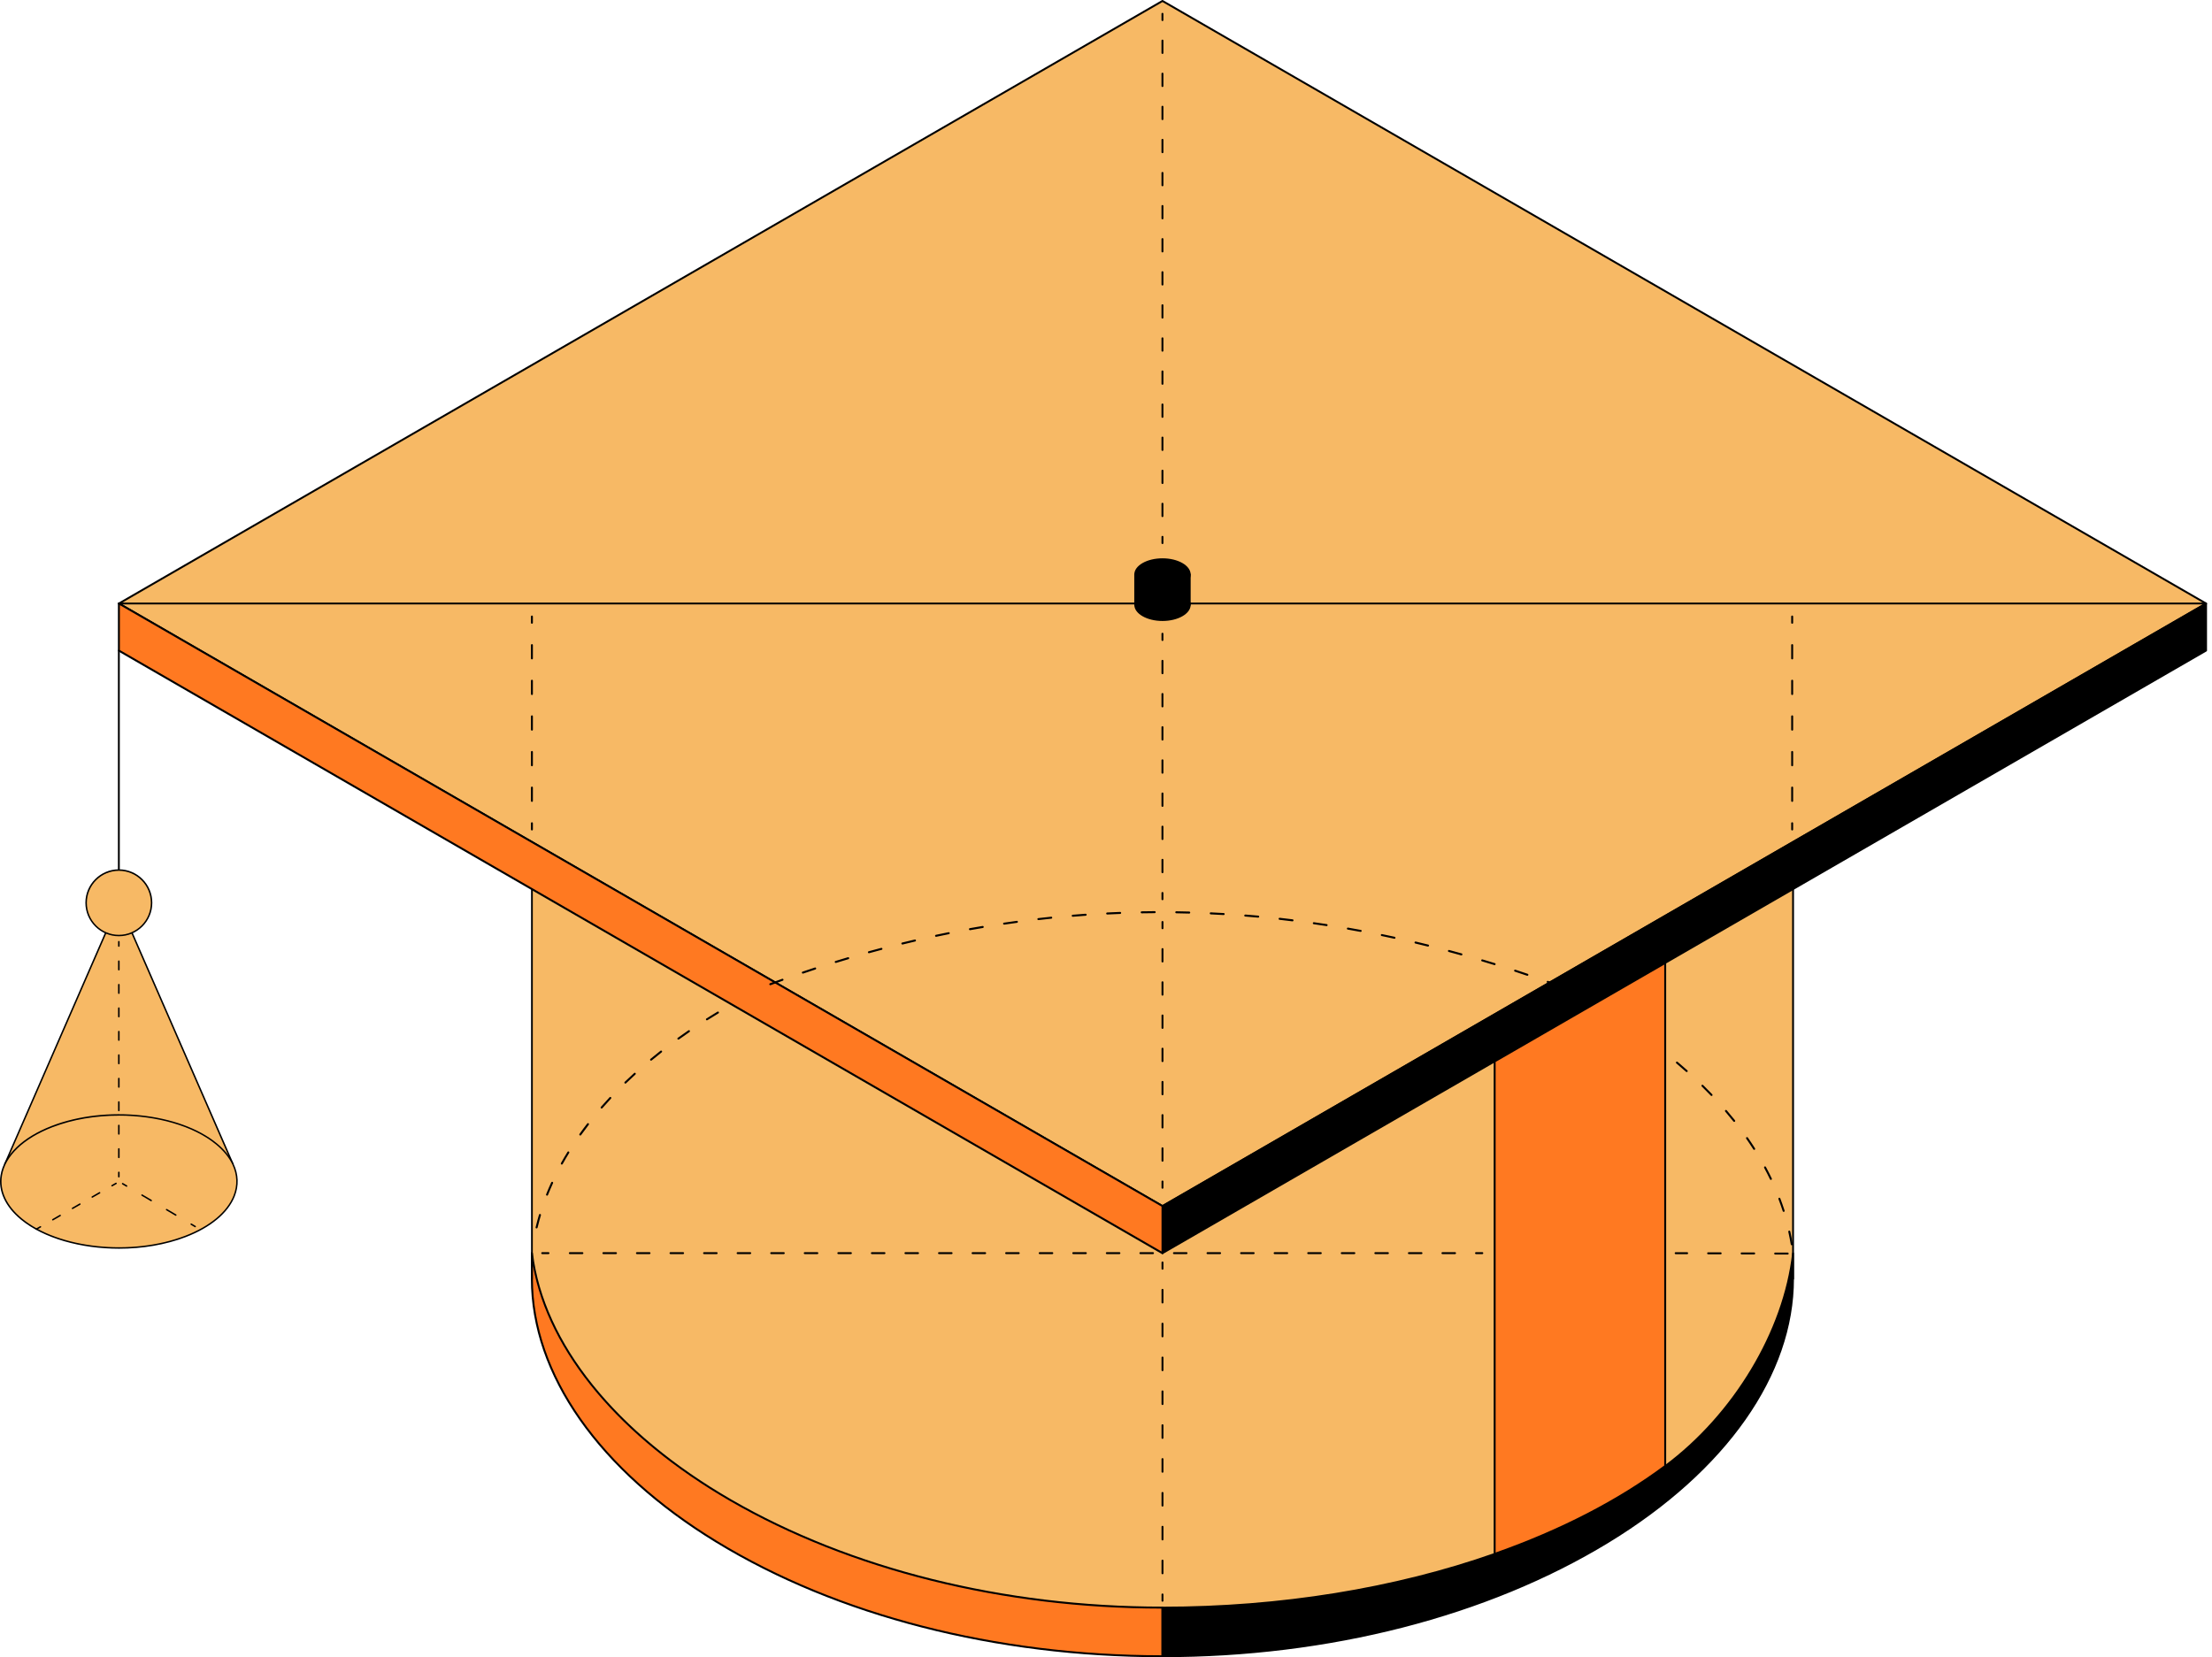 <?xml version="1.0" encoding="UTF-8"?> <svg xmlns="http://www.w3.org/2000/svg" width="355" height="266" viewBox="0 0 355 266" fill="none"> <path d="M287.765 201.141C287.933 197.336 287.791 194.061 287.765 142.71L186.566 201.154L85.366 142.716C85.366 142.716 85.347 200.96 85.366 201.147C88.705 231.206 132.875 258.028 186.559 258.041H186.566C193.276 258.041 199.838 257.699 206.18 256.956C286.713 247.492 287.978 201.858 287.765 201.147V201.141Z" fill="#F7B965"></path> <path d="M186.559 258.041V265.845C130.673 265.845 85.359 237.052 85.359 205.269C85.359 204.067 85.359 202.872 85.359 201.684C85.359 201.625 85.359 201.199 85.359 201.141C89.015 231.032 133.017 258.035 186.507 258.035H186.546L186.559 258.041Z" fill="#FF7921"></path> <path d="M186.56 266C159.808 266 134.361 259.469 114.921 247.608C96.036 236.09 85.205 220.657 85.205 205.269V201.632C85.205 201.251 85.205 201.16 85.212 201.115C85.225 201.038 85.276 200.973 85.373 200.986C85.451 200.986 85.515 201.044 85.522 201.122C87.291 215.586 98.884 229.998 117.33 240.664C136.538 251.769 161.113 257.88 186.514 257.88H186.553C186.637 257.88 186.708 257.951 186.708 258.035V265.839C186.708 265.923 186.637 265.994 186.553 265.994L186.56 266ZM85.522 203.163V205.269C85.522 220.547 96.294 235.883 115.089 247.343C134.445 259.152 159.769 265.664 186.411 265.69V258.196C160.99 258.177 136.409 252.053 117.182 240.935C99.498 230.715 88.079 217.046 85.522 203.163Z" fill="black"></path> <path d="M267.246 235.314C279.02 226.554 286.467 212.807 287.765 201.14C287.784 201.321 287.765 204.06 287.765 205.268C287.765 237.052 242.458 265.844 186.559 265.844V258.04C206.089 258.04 224.367 254.882 239.868 249.423" fill="black"></path> <path d="M186.559 265.986C186.481 265.986 186.41 265.922 186.41 265.838V258.034C186.41 257.957 186.475 257.892 186.559 257.892C205.418 257.892 223.838 254.914 239.823 249.287C239.9 249.261 239.984 249.3 240.01 249.378C240.036 249.455 239.997 249.539 239.92 249.565C223.947 255.192 205.547 258.17 186.707 258.189V265.702C213.355 265.676 238.686 259.165 258.049 247.356C276.843 235.889 287.623 220.553 287.623 205.275C287.623 204.894 287.623 204.351 287.623 203.789C287.623 203.602 287.623 203.401 287.623 203.207C285.633 215.165 277.838 227.633 267.33 235.443C267.265 235.488 267.175 235.476 267.13 235.411C267.084 235.346 267.097 235.256 267.162 235.204C278.206 226.993 286.234 213.615 287.623 201.127C287.629 201.056 287.694 200.998 287.765 200.998C287.836 200.998 287.9 201.056 287.907 201.127C287.92 201.25 287.92 202.258 287.907 203.782C287.907 204.344 287.907 204.887 287.907 205.268C287.907 220.65 277.076 236.083 258.197 247.601C238.757 259.462 213.317 265.993 186.559 265.993V265.986Z" fill="black"></path> <path d="M287.558 199.887C287.48 199.887 287.409 199.829 287.396 199.752C287.286 199.08 287.151 198.395 287.002 197.723C286.983 197.639 287.035 197.549 287.125 197.529C287.215 197.51 287.299 197.568 287.319 197.652C287.467 198.324 287.603 199.015 287.713 199.693C287.726 199.784 287.667 199.861 287.577 199.881C287.571 199.881 287.558 199.881 287.551 199.881L287.558 199.887ZM86.114 197.174C86.114 197.174 86.088 197.174 86.076 197.174C85.992 197.155 85.933 197.064 85.959 196.98C86.056 196.573 86.166 196.166 86.276 195.759C86.347 195.494 86.424 195.23 86.502 194.971C86.528 194.887 86.618 194.835 86.702 194.861C86.786 194.887 86.838 194.978 86.812 195.062C86.734 195.32 86.657 195.585 86.586 195.843C86.476 196.244 86.373 196.651 86.276 197.051C86.256 197.122 86.192 197.174 86.121 197.174H86.114ZM286.26 194.519C286.189 194.519 286.13 194.474 286.105 194.409C285.898 193.763 285.665 193.104 285.42 192.465C285.388 192.381 285.433 192.29 285.51 192.258C285.594 192.226 285.685 192.271 285.717 192.348C285.962 193.001 286.195 193.66 286.408 194.312C286.434 194.396 286.389 194.487 286.305 194.512C286.285 194.512 286.272 194.519 286.253 194.519H286.26ZM186.248 193.363C186.248 193.363 186.19 193.356 186.164 193.337L184.401 192.251C184.324 192.206 184.304 192.103 184.349 192.032C184.395 191.954 184.498 191.935 184.569 191.98L186.332 193.065C186.41 193.111 186.429 193.214 186.384 193.285C186.352 193.337 186.3 193.363 186.248 193.363ZM87.794 191.916C87.794 191.916 87.755 191.915 87.735 191.903C87.651 191.87 87.613 191.773 87.645 191.696C87.897 191.056 88.175 190.417 88.465 189.784C88.504 189.7 88.601 189.667 88.678 189.706C88.756 189.745 88.795 189.842 88.756 189.919C88.472 190.546 88.194 191.186 87.942 191.819C87.916 191.883 87.858 191.922 87.794 191.922V191.916ZM189.187 191.877C189.135 191.877 189.077 191.851 189.051 191.799C189.006 191.722 189.025 191.625 189.103 191.58L190.866 190.488C190.944 190.443 191.041 190.462 191.086 190.54C191.131 190.617 191.112 190.714 191.034 190.759L189.271 191.851C189.271 191.851 189.213 191.877 189.187 191.877ZM181.54 190.462C181.54 190.462 181.482 190.456 181.456 190.436L179.693 189.351C179.615 189.306 179.596 189.202 179.641 189.131C179.686 189.054 179.783 189.034 179.861 189.08L181.624 190.165C181.701 190.21 181.721 190.313 181.676 190.384C181.643 190.436 181.592 190.462 181.54 190.462ZM284.206 189.39C284.148 189.39 284.089 189.357 284.064 189.299C283.773 188.685 283.456 188.065 283.127 187.458C283.088 187.381 283.114 187.284 283.192 187.238C283.269 187.2 283.366 187.225 283.411 187.303C283.741 187.917 284.057 188.543 284.354 189.157C284.393 189.235 284.354 189.331 284.277 189.37C284.257 189.383 284.232 189.383 284.206 189.383V189.39ZM193.889 188.976C193.837 188.976 193.779 188.95 193.753 188.899C193.708 188.821 193.727 188.724 193.805 188.679L195.568 187.587C195.646 187.542 195.742 187.561 195.788 187.639C195.833 187.716 195.813 187.813 195.736 187.859L193.973 188.95C193.973 188.95 193.915 188.976 193.889 188.976ZM176.832 187.561C176.832 187.561 176.774 187.555 176.748 187.536L174.985 186.444C174.907 186.399 174.888 186.295 174.933 186.224C174.978 186.153 175.081 186.127 175.152 186.172L176.916 187.264C176.993 187.309 177.013 187.413 176.967 187.484C176.935 187.536 176.883 187.561 176.832 187.561ZM90.164 186.928C90.164 186.928 90.112 186.928 90.086 186.909C90.009 186.864 89.983 186.767 90.022 186.689C90.358 186.089 90.706 185.488 91.075 184.893C91.12 184.816 91.223 184.79 91.294 184.842C91.372 184.887 91.391 184.99 91.346 185.061C90.984 185.649 90.635 186.25 90.306 186.844C90.274 186.896 90.222 186.928 90.164 186.928ZM198.597 186.076C198.545 186.076 198.487 186.05 198.461 185.998C198.416 185.921 198.436 185.824 198.513 185.778L200.276 184.687C200.354 184.641 200.451 184.661 200.496 184.738C200.541 184.816 200.522 184.913 200.444 184.958L198.681 186.05C198.681 186.05 198.623 186.076 198.597 186.076ZM172.13 184.661C172.13 184.661 172.072 184.654 172.046 184.635L170.283 183.543C170.205 183.498 170.186 183.395 170.231 183.324C170.276 183.246 170.38 183.227 170.451 183.272L172.214 184.364C172.291 184.409 172.311 184.512 172.265 184.583C172.233 184.635 172.181 184.661 172.13 184.661ZM281.525 184.57C281.474 184.57 281.422 184.545 281.39 184.493C281.022 183.918 280.641 183.337 280.247 182.774C280.195 182.703 280.214 182.6 280.285 182.548C280.356 182.497 280.46 182.516 280.511 182.587C280.905 183.156 281.293 183.737 281.661 184.318C281.706 184.396 281.687 184.493 281.609 184.538C281.583 184.558 281.551 184.564 281.525 184.564V184.57ZM203.305 183.175C203.254 183.175 203.196 183.149 203.17 183.097C203.125 183.02 203.144 182.923 203.221 182.878L204.985 181.786C205.062 181.741 205.159 181.76 205.204 181.838C205.249 181.915 205.23 182.012 205.153 182.057L203.389 183.149C203.389 183.149 203.331 183.175 203.305 183.175ZM93.128 182.264C93.096 182.264 93.064 182.258 93.038 182.232C92.967 182.18 92.948 182.077 92.999 182.006C93.4 181.444 93.813 180.882 94.239 180.339C94.291 180.268 94.394 180.255 94.465 180.313C94.536 180.365 94.549 180.468 94.491 180.539C94.071 181.082 93.658 181.644 93.258 182.2C93.225 182.245 93.18 182.264 93.128 182.264ZM167.428 181.76C167.428 181.76 167.37 181.754 167.344 181.734L165.581 180.643C165.503 180.597 165.484 180.494 165.529 180.423C165.574 180.346 165.671 180.32 165.749 180.371L167.512 181.463C167.589 181.508 167.609 181.612 167.564 181.683C167.531 181.734 167.48 181.76 167.428 181.76ZM208.007 180.274C207.956 180.274 207.897 180.249 207.872 180.197C207.826 180.119 207.846 180.023 207.923 179.977L209.686 178.892C209.764 178.847 209.861 178.866 209.906 178.944C209.951 179.021 209.932 179.118 209.854 179.163L208.091 180.249C208.091 180.249 208.033 180.274 208.007 180.274ZM278.315 180.074C278.27 180.074 278.219 180.055 278.193 180.016C277.773 179.486 277.327 178.95 276.875 178.42C276.817 178.356 276.824 178.252 276.895 178.194C276.966 178.136 277.063 178.143 277.121 178.214C277.573 178.743 278.018 179.286 278.445 179.816C278.503 179.887 278.49 179.984 278.419 180.042C278.387 180.068 278.354 180.074 278.322 180.074H278.315ZM162.72 178.853C162.72 178.853 162.662 178.847 162.636 178.827L160.873 177.736C160.795 177.69 160.776 177.587 160.821 177.516C160.866 177.445 160.969 177.419 161.04 177.464L162.804 178.556C162.881 178.601 162.9 178.705 162.855 178.776C162.823 178.827 162.771 178.853 162.72 178.853ZM96.551 177.929C96.513 177.929 96.474 177.917 96.448 177.891C96.383 177.833 96.377 177.729 96.435 177.665C96.881 177.154 97.346 176.637 97.83 176.121C97.888 176.056 97.992 176.056 98.056 176.114C98.121 176.172 98.127 176.276 98.063 176.34C97.585 176.851 97.12 177.367 96.674 177.878C96.642 177.917 96.597 177.929 96.551 177.929ZM212.716 177.367C212.664 177.367 212.606 177.342 212.58 177.29C212.535 177.212 212.554 177.116 212.632 177.07L214.395 175.985C214.472 175.94 214.569 175.959 214.614 176.037C214.66 176.114 214.64 176.211 214.563 176.256L212.8 177.342C212.8 177.342 212.741 177.367 212.716 177.367ZM158.018 175.953C158.018 175.953 157.96 175.946 157.934 175.927L156.171 174.842C156.093 174.796 156.074 174.693 156.119 174.622C156.164 174.544 156.261 174.525 156.339 174.57L158.102 175.656C158.179 175.701 158.199 175.804 158.153 175.875C158.121 175.927 158.069 175.953 158.018 175.953ZM274.679 175.914C274.634 175.914 274.595 175.895 274.563 175.862C274.092 175.371 273.601 174.874 273.11 174.389C273.045 174.325 273.045 174.228 273.11 174.163C273.174 174.099 273.271 174.099 273.336 174.163C273.833 174.648 274.324 175.145 274.796 175.643C274.854 175.707 274.854 175.811 274.796 175.869C274.763 175.901 274.724 175.914 274.686 175.914H274.679ZM217.424 174.467C217.372 174.467 217.314 174.441 217.288 174.389C217.243 174.312 217.262 174.215 217.34 174.17L219.103 173.078C219.181 173.033 219.278 173.052 219.323 173.13C219.368 173.207 219.349 173.304 219.271 173.349L217.508 174.441C217.508 174.441 217.45 174.467 217.424 174.467ZM100.368 173.931C100.33 173.931 100.284 173.911 100.252 173.879C100.188 173.814 100.194 173.711 100.252 173.653C100.743 173.175 101.253 172.703 101.77 172.232C101.835 172.174 101.938 172.18 101.996 172.245C102.054 172.309 102.048 172.413 101.983 172.471C101.473 172.936 100.963 173.414 100.472 173.885C100.439 173.918 100.401 173.931 100.362 173.931H100.368ZM153.316 173.052C153.316 173.052 153.258 173.046 153.232 173.026L151.469 171.941C151.391 171.896 151.372 171.792 151.417 171.721C151.462 171.65 151.566 171.624 151.637 171.67L153.4 172.755C153.477 172.8 153.497 172.904 153.452 172.975C153.419 173.026 153.368 173.052 153.316 173.052ZM270.701 172.077C270.662 172.077 270.623 172.064 270.591 172.038C270.087 171.592 269.564 171.133 269.028 170.681C268.957 170.623 268.95 170.52 269.009 170.455C269.067 170.384 269.17 170.378 269.235 170.436C269.771 170.888 270.3 171.347 270.804 171.799C270.869 171.857 270.875 171.96 270.817 172.025C270.785 172.057 270.74 172.077 270.694 172.077H270.701ZM222.126 171.566C222.074 171.566 222.016 171.54 221.99 171.489C221.945 171.411 221.964 171.314 222.042 171.269L223.805 170.177C223.882 170.132 223.979 170.152 224.025 170.229C224.07 170.307 224.05 170.403 223.973 170.449L222.21 171.54C222.21 171.54 222.152 171.566 222.126 171.566ZM104.489 170.248C104.444 170.248 104.399 170.229 104.366 170.19C104.308 170.119 104.321 170.022 104.386 169.964C104.915 169.525 105.458 169.086 106 168.659C106.071 168.608 106.175 168.62 106.226 168.685C106.278 168.756 106.272 168.853 106.201 168.911C105.658 169.338 105.116 169.77 104.592 170.21C104.56 170.236 104.528 170.248 104.489 170.248ZM148.608 170.145C148.608 170.145 148.55 170.139 148.524 170.119L146.76 169.027C146.683 168.982 146.664 168.879 146.709 168.808C146.754 168.73 146.851 168.711 146.928 168.756L148.692 169.848C148.769 169.893 148.788 169.996 148.743 170.068C148.711 170.119 148.659 170.145 148.608 170.145ZM226.834 168.659C226.782 168.659 226.724 168.633 226.698 168.582C226.653 168.504 226.673 168.407 226.75 168.362L228.513 167.27C228.591 167.225 228.688 167.244 228.733 167.322C228.778 167.4 228.759 167.496 228.681 167.542L226.918 168.633C226.918 168.633 226.86 168.659 226.834 168.659ZM266.445 168.549C266.412 168.549 266.374 168.537 266.348 168.517C265.805 168.097 265.25 167.684 264.694 167.277C264.623 167.225 264.604 167.122 264.662 167.051C264.714 166.98 264.817 166.967 264.888 167.018C265.45 167.432 266.005 167.845 266.548 168.265C266.619 168.317 266.632 168.42 266.58 168.491C266.548 168.53 266.503 168.556 266.451 168.556L266.445 168.549ZM143.906 167.245C143.906 167.245 143.848 167.238 143.822 167.219L142.059 166.127C141.981 166.082 141.962 165.978 142.007 165.907C142.052 165.83 142.156 165.81 142.227 165.856L143.99 166.947C144.067 166.993 144.087 167.096 144.041 167.167C144.009 167.219 143.957 167.245 143.906 167.245ZM108.868 166.87C108.816 166.87 108.771 166.844 108.739 166.805C108.687 166.734 108.7 166.631 108.778 166.579C109.333 166.179 109.901 165.778 110.476 165.384C110.547 165.332 110.65 165.352 110.702 165.423C110.754 165.494 110.734 165.597 110.663 165.649C110.089 166.043 109.527 166.437 108.971 166.838C108.945 166.857 108.913 166.87 108.874 166.87H108.868ZM231.542 165.759C231.491 165.759 231.433 165.733 231.407 165.681C231.362 165.604 231.381 165.507 231.458 165.462L233.222 164.37C233.299 164.325 233.396 164.344 233.441 164.421C233.486 164.499 233.467 164.596 233.39 164.641L231.626 165.733C231.626 165.733 231.568 165.759 231.542 165.759ZM261.962 165.319C261.962 165.319 261.898 165.313 261.872 165.294C261.304 164.912 260.729 164.531 260.141 164.157C260.063 164.111 260.044 164.008 260.089 163.937C260.135 163.859 260.238 163.84 260.309 163.885C260.897 164.26 261.471 164.641 262.046 165.029C262.117 165.08 262.137 165.177 262.091 165.255C262.059 165.3 262.008 165.326 261.956 165.326L261.962 165.319ZM139.204 164.337C139.204 164.337 139.146 164.331 139.12 164.312L137.357 163.22C137.279 163.175 137.26 163.071 137.305 163C137.35 162.923 137.454 162.903 137.525 162.949L139.288 164.04C139.365 164.086 139.385 164.189 139.34 164.26C139.307 164.312 139.256 164.337 139.204 164.337ZM113.454 163.775C113.402 163.775 113.35 163.75 113.318 163.698C113.273 163.62 113.292 163.523 113.37 163.478C113.951 163.11 114.539 162.748 115.139 162.387C115.217 162.341 115.314 162.367 115.359 162.438C115.404 162.516 115.378 162.613 115.307 162.658C114.713 163.013 114.125 163.381 113.544 163.743C113.518 163.763 113.486 163.769 113.46 163.769L113.454 163.775ZM236.244 162.852C236.193 162.852 236.134 162.826 236.109 162.774C236.063 162.697 236.083 162.6 236.16 162.554L237.923 161.463C238.001 161.418 238.098 161.437 238.143 161.514C238.188 161.592 238.169 161.689 238.091 161.734L236.328 162.826C236.328 162.826 236.27 162.852 236.244 162.852ZM257.286 162.361C257.286 162.361 257.228 162.354 257.202 162.335C256.615 161.986 256.014 161.637 255.413 161.295C255.336 161.25 255.31 161.153 255.355 161.075C255.4 160.998 255.497 160.972 255.575 161.017C256.182 161.359 256.776 161.708 257.37 162.057C257.448 162.102 257.474 162.199 257.428 162.277C257.396 162.328 257.344 162.354 257.293 162.354L257.286 162.361ZM134.496 161.437C134.496 161.437 134.437 161.43 134.412 161.411L132.648 160.326C132.571 160.281 132.552 160.177 132.597 160.106C132.642 160.035 132.745 160.009 132.816 160.054L134.58 161.14C134.657 161.185 134.676 161.288 134.631 161.359C134.599 161.411 134.547 161.437 134.496 161.437ZM118.207 160.952C118.149 160.952 118.097 160.92 118.065 160.868C118.02 160.791 118.052 160.694 118.13 160.649C118.73 160.313 119.337 159.983 119.951 159.654C120.028 159.615 120.125 159.641 120.17 159.719C120.216 159.796 120.183 159.893 120.106 159.938C119.492 160.261 118.885 160.591 118.291 160.927C118.265 160.939 118.239 160.946 118.214 160.946L118.207 160.952ZM240.953 159.951C240.901 159.951 240.843 159.925 240.817 159.874C240.772 159.796 240.791 159.699 240.869 159.654L242.632 158.569C242.709 158.523 242.806 158.543 242.851 158.62C242.897 158.698 242.877 158.795 242.8 158.84L241.037 159.925C241.037 159.925 240.978 159.951 240.953 159.951ZM252.462 159.673C252.462 159.673 252.41 159.673 252.384 159.654C251.777 159.337 251.164 159.021 250.544 158.711C250.466 158.672 250.434 158.575 250.472 158.498C250.511 158.42 250.608 158.388 250.686 158.426C251.306 158.737 251.926 159.053 252.533 159.37C252.61 159.408 252.643 159.505 252.597 159.589C252.572 159.641 252.513 159.673 252.455 159.673H252.462ZM129.794 158.536C129.794 158.536 129.736 158.53 129.71 158.51L127.947 157.425C127.869 157.38 127.85 157.277 127.895 157.206C127.94 157.135 128.043 157.109 128.115 157.154L129.878 158.239C129.955 158.284 129.975 158.388 129.929 158.459C129.897 158.511 129.845 158.536 129.794 158.536ZM123.109 158.388C123.051 158.388 122.993 158.355 122.967 158.297C122.928 158.22 122.961 158.123 123.038 158.084C123.658 157.781 124.278 157.477 124.911 157.186C124.989 157.147 125.085 157.186 125.124 157.264C125.163 157.341 125.124 157.438 125.047 157.477C124.42 157.774 123.8 158.071 123.18 158.375C123.154 158.388 123.135 158.394 123.109 158.394V158.388ZM247.508 157.225C247.508 157.225 247.463 157.225 247.443 157.212C247.062 157.038 246.681 156.863 246.3 156.689L245.758 157.025C245.68 157.07 245.583 157.05 245.538 156.973C245.493 156.895 245.512 156.799 245.59 156.753L246.21 156.372C246.255 156.346 246.313 156.34 246.358 156.359C246.772 156.547 247.179 156.728 247.586 156.921C247.663 156.96 247.702 157.057 247.663 157.134C247.637 157.193 247.579 157.225 247.514 157.225H247.508Z" fill="black"></path> <path d="M347.5 100.654L293.441 131.869L242.154 161.489L233.654 166.398L186.565 193.595L139.469 166.398L130.976 161.489L79.688 131.869L25.623 100.654L32.172 96.868L186.565 7.713L340.951 96.868L347.5 100.654Z" fill="#F7B965"></path> <path d="M186.565 193.75C186.565 193.75 186.513 193.744 186.487 193.731L25.552 100.79C25.5 100.764 25.475 100.712 25.475 100.654C25.475 100.596 25.507 100.544 25.552 100.518L186.487 7.577C186.539 7.552 186.597 7.552 186.642 7.577L347.577 100.518C347.629 100.544 347.655 100.596 347.655 100.654C347.655 100.712 347.622 100.764 347.577 100.79L186.642 193.731C186.642 193.731 186.591 193.75 186.565 193.75ZM25.94 100.654L186.565 193.414L347.19 100.654L186.565 7.894L25.94 100.654Z" fill="black"></path> <path d="M354.049 96.869L347.5 100.654L293.442 131.869L242.154 161.489L233.654 166.398L186.565 193.595L139.469 166.398L130.976 161.489L79.688 131.869L25.623 100.654L19.074 96.869L186.565 0.149L354.049 96.869Z" fill="#F7B965"></path> <path d="M186.565 193.75C186.565 193.75 186.513 193.744 186.487 193.731L19.003 97.011C18.952 96.985 18.926 96.933 18.926 96.875C18.926 96.817 18.958 96.765 19.003 96.74L186.487 0.019C186.539 -0.006 186.597 -0.006 186.642 0.019L354.127 96.74C354.178 96.765 354.204 96.817 354.204 96.875C354.204 96.933 354.172 96.985 354.127 97.011L186.642 193.731C186.642 193.731 186.591 193.75 186.565 193.75ZM19.391 96.869L186.565 193.408L353.739 96.869L186.565 0.329L19.391 96.869Z" fill="black"></path> <path d="M354.051 96.868V104.433L293.443 139.434L250.035 164.505L242.155 169.053L186.566 201.153V193.595L233.656 166.398L242.155 161.489L293.443 131.869L347.502 100.654L354.051 96.868Z" fill="black"></path> <path d="M186.566 201.302C186.566 201.302 186.514 201.296 186.495 201.283C186.45 201.257 186.424 201.205 186.424 201.153V193.589C186.424 193.537 186.45 193.492 186.495 193.46L353.979 96.739C354.024 96.713 354.076 96.713 354.128 96.739C354.173 96.765 354.199 96.81 354.199 96.862V104.427C354.199 104.479 354.173 104.524 354.128 104.55L186.643 201.27C186.643 201.27 186.598 201.289 186.572 201.289L186.566 201.302ZM186.714 193.679V200.908L353.908 104.356V97.127L186.714 193.679Z" fill="black"></path> <path d="M353.9 97.017H19.074C18.997 97.017 18.926 96.953 18.926 96.869C18.926 96.785 18.99 96.72 19.074 96.72H353.9C353.978 96.72 354.049 96.785 354.049 96.869C354.049 96.953 353.984 97.017 353.9 97.017Z" fill="black"></path> <path d="M186.565 193.595V201.153L130.976 169.053L123.09 164.505L79.688 139.434L19.074 104.433V96.868L25.623 100.654L79.688 131.869L130.976 161.488L139.469 166.398L186.565 193.595Z" fill="#FF7921"></path> <path d="M186.565 201.308C186.565 201.308 186.513 201.302 186.487 201.289L19.003 104.569C18.952 104.543 18.926 104.491 18.926 104.433V96.868C18.926 96.81 18.958 96.758 19.003 96.733C19.055 96.707 19.113 96.707 19.158 96.733L186.642 193.453C186.694 193.479 186.72 193.53 186.72 193.588V201.153C186.72 201.211 186.688 201.263 186.642 201.289C186.617 201.302 186.591 201.308 186.565 201.308ZM19.236 104.336L186.41 200.875V193.672L19.236 97.133V104.336Z" fill="black"></path> <path d="M19.074 139.796C18.997 139.796 18.926 139.731 18.926 139.647V104.427C18.926 104.349 18.99 104.278 19.074 104.278C19.158 104.278 19.223 104.343 19.223 104.427V139.647C19.223 139.725 19.158 139.796 19.074 139.796Z" fill="black"></path> <path d="M0.783 186.832L19.074 144.906L37.384 186.858" fill="#F7B965"></path> <path d="M37.384 186.974C37.339 186.974 37.293 186.948 37.274 186.903L19.074 145.203L0.893 186.877C0.867 186.935 0.796 186.968 0.738 186.942C0.68 186.916 0.647 186.845 0.673 186.787L18.964 144.855C19.003 144.764 19.145 144.764 19.183 144.855L37.493 186.806C37.519 186.864 37.493 186.935 37.429 186.961C37.416 186.968 37.397 186.974 37.384 186.974Z" fill="black"></path> <path d="M19.075 150.157C21.975 150.157 24.326 147.806 24.326 144.905C24.326 142.004 21.975 139.653 19.075 139.653C16.175 139.653 13.824 142.004 13.824 144.905C13.824 147.806 16.175 150.157 19.075 150.157Z" fill="#F7B965"></path> <path d="M19.075 150.28C16.11 150.28 13.701 147.87 13.701 144.905C13.701 141.94 16.11 139.53 19.075 139.53C22.039 139.53 24.448 141.94 24.448 144.905C24.448 147.87 22.039 150.28 19.075 150.28ZM19.075 139.776C16.246 139.776 13.94 142.076 13.94 144.912C13.94 147.747 16.239 150.047 19.075 150.047C21.91 150.047 24.209 147.747 24.209 144.912C24.209 142.076 21.91 139.776 19.075 139.776Z" fill="black"></path> <path d="M34.724 183.608C35.958 184.628 36.843 185.726 37.379 186.851C39.42 191.114 36.604 195.824 29.77 198.453C21.129 201.78 9.329 200.533 3.42 195.662C-2.49 190.791 -0.275 184.144 8.373 180.817C17.015 177.49 28.815 178.737 34.724 183.608Z" fill="#F7B965"></path> <path d="M19.113 200.436C13.029 200.436 7.042 198.802 3.354 195.759C0.835 193.686 -0.327 191.16 0.08 188.653C0.603 185.423 3.612 182.529 8.334 180.707C17.001 177.367 28.872 178.627 34.801 183.517C36.022 184.525 36.932 185.63 37.488 186.806C38.301 188.498 38.366 190.3 37.681 192.019C36.616 194.7 33.826 197.025 29.815 198.569C26.54 199.829 22.807 200.436 19.107 200.436H19.113ZM19.055 179.079C15.386 179.079 11.679 179.68 8.424 180.933C3.78 182.723 0.829 185.552 0.319 188.692C-0.075 191.114 1.061 193.556 3.509 195.572C9.38 200.41 21.148 201.651 29.737 198.343C33.684 196.825 36.428 194.545 37.468 191.928C38.127 190.275 38.062 188.537 37.281 186.902C36.739 185.765 35.854 184.687 34.659 183.698C31.01 180.694 25.087 179.073 19.061 179.073L19.055 179.079Z" fill="black"></path> <path d="M19.074 189.002C19.009 189.002 18.951 188.95 18.951 188.879V188.175C18.951 188.111 19.003 188.052 19.074 188.052C19.145 188.052 19.197 188.104 19.197 188.175V188.879C19.197 188.944 19.145 189.002 19.074 189.002Z" fill="black"></path> <path d="M19.074 185.901C19.009 185.901 18.951 185.849 18.951 185.778V184.409C18.951 184.344 19.003 184.286 19.074 184.286C19.145 184.286 19.197 184.338 19.197 184.409V185.778C19.197 185.843 19.145 185.901 19.074 185.901ZM19.074 182.135C19.009 182.135 18.951 182.083 18.951 182.012V180.643C18.951 180.578 19.003 180.52 19.074 180.52C19.145 180.52 19.197 180.572 19.197 180.643V182.012C19.197 182.077 19.145 182.135 19.074 182.135ZM19.074 178.369C19.009 178.369 18.951 178.317 18.951 178.246V176.876C18.951 176.812 19.003 176.754 19.074 176.754C19.145 176.754 19.197 176.805 19.197 176.876V178.246C19.197 178.311 19.145 178.369 19.074 178.369ZM19.074 174.603C19.009 174.603 18.951 174.551 18.951 174.48V173.11C18.951 173.046 19.003 172.987 19.074 172.987C19.145 172.987 19.197 173.039 19.197 173.11V174.48C19.197 174.544 19.145 174.603 19.074 174.603ZM19.074 170.836C19.009 170.836 18.951 170.785 18.951 170.714V169.344C18.951 169.279 19.003 169.221 19.074 169.221C19.145 169.221 19.197 169.273 19.197 169.344V170.714C19.197 170.778 19.145 170.836 19.074 170.836ZM19.074 167.07C19.009 167.07 18.951 167.018 18.951 166.947V165.578C18.951 165.513 19.003 165.455 19.074 165.455C19.145 165.455 19.197 165.507 19.197 165.578V166.947C19.197 167.012 19.145 167.07 19.074 167.07ZM19.074 163.304C19.009 163.304 18.951 163.252 18.951 163.181V161.812C18.951 161.747 19.003 161.689 19.074 161.689C19.145 161.689 19.197 161.741 19.197 161.812V163.181C19.197 163.246 19.145 163.304 19.074 163.304ZM19.074 159.538C19.009 159.538 18.951 159.486 18.951 159.415V158.045C18.951 157.981 19.003 157.923 19.074 157.923C19.145 157.923 19.197 157.974 19.197 158.045V159.415C19.197 159.479 19.145 159.538 19.074 159.538ZM19.074 155.771C19.009 155.771 18.951 155.72 18.951 155.649V154.279C18.951 154.215 19.003 154.156 19.074 154.156C19.145 154.156 19.197 154.208 19.197 154.279V155.649C19.197 155.713 19.145 155.771 19.074 155.771Z" fill="black"></path> <path d="M19.074 151.979C19.009 151.979 18.951 151.928 18.951 151.857V151.152C18.951 151.088 19.003 151.03 19.074 151.03C19.145 151.03 19.197 151.081 19.197 151.152V151.857C19.197 151.921 19.145 151.979 19.074 151.979Z" fill="black"></path> <path d="M17.976 190.436C17.938 190.436 17.892 190.417 17.873 190.378C17.841 190.32 17.86 190.249 17.918 190.217L18.57 189.842C18.629 189.81 18.7 189.829 18.732 189.887C18.764 189.945 18.745 190.016 18.687 190.049L18.034 190.423C18.034 190.423 17.996 190.436 17.976 190.436Z" fill="black"></path> <path d="M8.47 195.895C8.432 195.895 8.386 195.876 8.367 195.837C8.335 195.779 8.354 195.708 8.412 195.676L9.601 194.991C9.659 194.959 9.73 194.978 9.762 195.036C9.794 195.094 9.775 195.165 9.717 195.198L8.529 195.882C8.529 195.882 8.49 195.895 8.47 195.895ZM11.635 194.074C11.596 194.074 11.551 194.054 11.532 194.015C11.499 193.957 11.519 193.886 11.577 193.854L12.765 193.169C12.823 193.137 12.895 193.156 12.927 193.214C12.959 193.272 12.94 193.344 12.882 193.376L11.693 194.061C11.693 194.061 11.655 194.074 11.635 194.074ZM14.8 192.252C14.761 192.252 14.716 192.232 14.697 192.194C14.664 192.135 14.684 192.064 14.742 192.032L15.93 191.347C15.988 191.315 16.059 191.334 16.092 191.393C16.124 191.451 16.105 191.522 16.046 191.554L14.858 192.239C14.858 192.239 14.819 192.252 14.8 192.252Z" fill="black"></path> <path d="M5.842 197.407C5.803 197.407 5.758 197.387 5.738 197.349C5.706 197.291 5.725 197.22 5.783 197.187L6.436 196.813C6.494 196.78 6.565 196.8 6.597 196.858C6.63 196.916 6.61 196.987 6.552 197.019L5.9 197.394C5.9 197.394 5.861 197.407 5.842 197.407Z" fill="black"></path> <path d="M31.327 196.993C31.327 196.993 31.288 196.993 31.269 196.974L30.623 196.593C30.565 196.56 30.546 196.483 30.578 196.431C30.61 196.373 30.688 196.353 30.739 196.386L31.385 196.767C31.444 196.799 31.463 196.877 31.431 196.928C31.411 196.967 31.366 196.987 31.327 196.987V196.993Z" fill="black"></path> <path d="M28.214 195.152C28.214 195.152 28.175 195.152 28.156 195.132L26.677 194.26C26.619 194.228 26.599 194.151 26.632 194.099C26.664 194.041 26.741 194.021 26.793 194.054L28.272 194.926C28.33 194.958 28.35 195.036 28.317 195.087C28.298 195.126 28.253 195.145 28.214 195.145V195.152ZM24.268 192.82C24.268 192.82 24.229 192.82 24.21 192.8L22.731 191.928C22.673 191.896 22.653 191.818 22.686 191.767C22.718 191.709 22.795 191.689 22.847 191.722L24.326 192.594C24.384 192.626 24.404 192.703 24.371 192.755C24.352 192.794 24.307 192.813 24.268 192.813V192.82Z" fill="black"></path> <path d="M20.321 190.494C20.321 190.494 20.283 190.494 20.263 190.475L19.617 190.094C19.559 190.061 19.54 189.984 19.572 189.932C19.605 189.874 19.682 189.855 19.734 189.887L20.38 190.268C20.438 190.3 20.457 190.378 20.425 190.43C20.405 190.468 20.36 190.488 20.321 190.488V190.494Z" fill="black"></path> <path d="M186.565 99.524C188.977 99.524 190.931 98.431 190.931 97.082C190.931 95.734 188.977 94.641 186.565 94.641C184.154 94.641 182.199 95.734 182.199 97.082C182.199 98.431 184.154 99.524 186.565 99.524Z" fill="black"></path> <path d="M186.566 99.673C184.073 99.673 182.045 98.51 182.045 97.083C182.045 95.655 184.073 94.492 186.566 94.492C189.059 94.492 191.087 95.655 191.087 97.083C191.087 98.51 189.059 99.673 186.566 99.673ZM186.566 94.789C184.241 94.789 182.348 95.816 182.348 97.076C182.348 98.336 184.241 99.363 186.566 99.363C188.891 99.363 190.783 98.336 190.783 97.076C190.783 95.816 188.891 94.789 186.566 94.789Z" fill="black"></path> <path d="M186.563 94.641C188.975 94.641 190.929 93.547 190.929 92.199C190.929 90.85 188.975 89.757 186.563 89.757C184.152 89.757 182.197 90.85 182.197 92.199C182.197 93.547 184.152 94.641 186.563 94.641Z" fill="black"></path> <path d="M186.564 94.796C184.071 94.796 182.043 93.633 182.043 92.205C182.043 90.777 184.071 89.615 186.564 89.615C189.057 89.615 191.085 90.777 191.085 92.205C191.085 93.633 189.057 94.796 186.564 94.796ZM186.564 89.912C184.239 89.912 182.347 90.939 182.347 92.198C182.347 93.458 184.239 94.485 186.564 94.485C188.889 94.485 190.781 93.458 190.781 92.198C190.781 90.939 188.889 89.912 186.564 89.912Z" fill="black"></path> <path d="M190.93 92.198H182.191V97.115H190.93V92.198Z" fill="black"></path> <path d="M190.931 97.263H182.192C182.108 97.263 182.037 97.192 182.037 97.108V92.192C182.037 92.108 182.108 92.037 182.192 92.037H190.931C191.015 92.037 191.086 92.108 191.086 92.192V97.108C191.086 97.192 191.015 97.263 190.931 97.263ZM182.347 96.96H190.782V92.347H182.347V96.96Z" fill="black"></path> <path d="M186.565 257.091C186.481 257.091 186.41 257.02 186.41 256.936V255.928C186.41 255.844 186.481 255.773 186.565 255.773C186.649 255.773 186.72 255.844 186.72 255.928V256.936C186.72 257.02 186.649 257.091 186.565 257.091Z" fill="black"></path> <path d="M186.565 252.685C186.481 252.685 186.41 252.614 186.41 252.53V250.495C186.41 250.411 186.481 250.34 186.565 250.34C186.649 250.34 186.72 250.411 186.72 250.495V252.53C186.72 252.614 186.649 252.685 186.565 252.685ZM186.565 247.253C186.481 247.253 186.41 247.181 186.41 247.097V245.063C186.41 244.979 186.481 244.908 186.565 244.908C186.649 244.908 186.72 244.979 186.72 245.063V247.097C186.72 247.181 186.649 247.253 186.565 247.253ZM186.565 241.82C186.481 241.82 186.41 241.749 186.41 241.665V239.63C186.41 239.546 186.481 239.475 186.565 239.475C186.649 239.475 186.72 239.546 186.72 239.63V241.665C186.72 241.749 186.649 241.82 186.565 241.82ZM186.565 236.387C186.481 236.387 186.41 236.316 186.41 236.232V234.197C186.41 234.113 186.481 234.042 186.565 234.042C186.649 234.042 186.72 234.113 186.72 234.197V236.232C186.72 236.316 186.649 236.387 186.565 236.387ZM186.565 230.954C186.481 230.954 186.41 230.883 186.41 230.799V228.764C186.41 228.68 186.481 228.609 186.565 228.609C186.649 228.609 186.72 228.68 186.72 228.764V230.799C186.72 230.883 186.649 230.954 186.565 230.954ZM186.565 225.521C186.481 225.521 186.41 225.45 186.41 225.366V223.331C186.41 223.247 186.481 223.176 186.565 223.176C186.649 223.176 186.72 223.247 186.72 223.331V225.366C186.72 225.45 186.649 225.521 186.565 225.521ZM186.565 220.088C186.481 220.088 186.41 220.017 186.41 219.933V217.898C186.41 217.814 186.481 217.743 186.565 217.743C186.649 217.743 186.72 217.814 186.72 217.898V219.933C186.72 220.017 186.649 220.088 186.565 220.088ZM186.565 214.655C186.481 214.655 186.41 214.584 186.41 214.5V212.465C186.41 212.381 186.481 212.31 186.565 212.31C186.649 212.31 186.72 212.381 186.72 212.465V214.5C186.72 214.584 186.649 214.655 186.565 214.655ZM186.565 209.222C186.481 209.222 186.41 209.151 186.41 209.067V207.032C186.41 206.948 186.481 206.877 186.565 206.877C186.649 206.877 186.72 206.948 186.72 207.032V209.067C186.72 209.151 186.649 209.222 186.565 209.222Z" fill="black"></path> <path d="M186.565 203.802C186.481 203.802 186.41 203.731 186.41 203.647V202.639C186.41 202.555 186.481 202.484 186.565 202.484C186.649 202.484 186.72 202.555 186.72 202.639V203.647C186.72 203.731 186.649 203.802 186.565 203.802Z" fill="black"></path> <path d="M186.565 190.804C186.481 190.804 186.41 190.733 186.41 190.649V189.642C186.41 189.558 186.481 189.487 186.565 189.487C186.649 189.487 186.72 189.558 186.72 189.642V190.649C186.72 190.733 186.649 190.804 186.565 190.804Z" fill="black"></path> <path d="M186.565 186.463C186.481 186.463 186.41 186.392 186.41 186.308V184.312C186.41 184.228 186.481 184.157 186.565 184.157C186.649 184.157 186.72 184.228 186.72 184.312V186.308C186.72 186.392 186.649 186.463 186.565 186.463ZM186.565 181.134C186.481 181.134 186.41 181.063 186.41 180.979V178.983C186.41 178.899 186.481 178.827 186.565 178.827C186.649 178.827 186.72 178.899 186.72 178.983V180.979C186.72 181.063 186.649 181.134 186.565 181.134ZM186.565 175.804C186.481 175.804 186.41 175.733 186.41 175.649V173.653C186.41 173.569 186.481 173.498 186.565 173.498C186.649 173.498 186.72 173.569 186.72 173.653V175.649C186.72 175.733 186.649 175.804 186.565 175.804ZM186.565 170.475C186.481 170.475 186.41 170.404 186.41 170.32V168.323C186.41 168.239 186.481 168.168 186.565 168.168C186.649 168.168 186.72 168.239 186.72 168.323V170.32C186.72 170.404 186.649 170.475 186.565 170.475ZM186.565 165.145C186.481 165.145 186.41 165.074 186.41 164.99V162.994C186.41 162.91 186.481 162.839 186.565 162.839C186.649 162.839 186.72 162.91 186.72 162.994V164.99C186.72 165.074 186.649 165.145 186.565 165.145ZM186.565 159.815C186.481 159.815 186.41 159.744 186.41 159.66V157.664C186.41 157.58 186.481 157.509 186.565 157.509C186.649 157.509 186.72 157.58 186.72 157.664V159.66C186.72 159.744 186.649 159.815 186.565 159.815ZM186.565 154.486C186.481 154.486 186.41 154.415 186.41 154.331V152.335C186.41 152.251 186.481 152.18 186.565 152.18C186.649 152.18 186.72 152.251 186.72 152.335V154.331C186.72 154.415 186.649 154.486 186.565 154.486Z" fill="black"></path> <path d="M186.565 149.15C186.481 149.15 186.41 149.079 186.41 148.995V147.987C186.41 147.903 186.481 147.832 186.565 147.832C186.649 147.832 186.72 147.903 186.72 147.987V148.995C186.72 149.079 186.649 149.15 186.565 149.15Z" fill="black"></path> <path d="M186.559 144.492C186.475 144.492 186.404 144.421 186.404 144.337V143.33C186.404 143.246 186.475 143.174 186.559 143.174C186.643 143.174 186.714 143.246 186.714 143.33V144.337C186.714 144.421 186.643 144.492 186.559 144.492Z" fill="black"></path> <path d="M186.559 140.158C186.475 140.158 186.404 140.086 186.404 140.003V138.006C186.404 137.922 186.475 137.851 186.559 137.851C186.643 137.851 186.714 137.922 186.714 138.006V140.003C186.714 140.086 186.643 140.158 186.559 140.158ZM186.559 134.834C186.475 134.834 186.404 134.763 186.404 134.679V132.683C186.404 132.599 186.475 132.528 186.559 132.528C186.643 132.528 186.714 132.599 186.714 132.683V134.679C186.714 134.763 186.643 134.834 186.559 134.834ZM186.559 129.511C186.475 129.511 186.404 129.44 186.404 129.356V127.36C186.404 127.276 186.475 127.205 186.559 127.205C186.643 127.205 186.714 127.276 186.714 127.36V129.356C186.714 129.44 186.643 129.511 186.559 129.511ZM186.559 124.188C186.475 124.188 186.404 124.117 186.404 124.033V122.037C186.404 121.953 186.475 121.882 186.559 121.882C186.643 121.882 186.714 121.953 186.714 122.037V124.033C186.714 124.117 186.643 124.188 186.559 124.188ZM186.559 118.865C186.475 118.865 186.404 118.794 186.404 118.71V116.714C186.404 116.63 186.475 116.559 186.559 116.559C186.643 116.559 186.714 116.63 186.714 116.714V118.71C186.714 118.794 186.643 118.865 186.559 118.865ZM186.559 113.542C186.475 113.542 186.404 113.471 186.404 113.387V111.391C186.404 111.307 186.475 111.236 186.559 111.236C186.643 111.236 186.714 111.307 186.714 111.391V113.387C186.714 113.471 186.643 113.542 186.559 113.542ZM186.559 108.219C186.475 108.219 186.404 108.148 186.404 108.064V106.068C186.404 105.984 186.475 105.913 186.559 105.913C186.643 105.913 186.714 105.984 186.714 106.068V108.064C186.714 108.148 186.643 108.219 186.559 108.219Z" fill="black"></path> <path d="M186.559 102.883C186.475 102.883 186.404 102.812 186.404 102.728V101.72C186.404 101.636 186.475 101.565 186.559 101.565C186.643 101.565 186.714 101.636 186.714 101.72V102.728C186.714 102.812 186.643 102.883 186.559 102.883Z" fill="black"></path> <path d="M186.559 87.328C186.475 87.328 186.404 87.257 186.404 87.173V86.165C186.404 86.081 186.475 86.01 186.559 86.01C186.643 86.01 186.714 86.081 186.714 86.165V87.173C186.714 87.257 186.643 87.328 186.559 87.328Z" fill="black"></path> <path d="M186.559 82.999C186.475 82.999 186.404 82.928 186.404 82.844V80.855C186.404 80.771 186.475 80.7 186.559 80.7C186.643 80.7 186.714 80.771 186.714 80.855V82.844C186.714 82.928 186.643 82.999 186.559 82.999ZM186.559 77.689C186.475 77.689 186.404 77.618 186.404 77.534V75.544C186.404 75.461 186.475 75.389 186.559 75.389C186.643 75.389 186.714 75.461 186.714 75.544V77.534C186.714 77.618 186.643 77.689 186.559 77.689ZM186.559 72.379C186.475 72.379 186.404 72.308 186.404 72.224V70.234C186.404 70.15 186.475 70.079 186.559 70.079C186.643 70.079 186.714 70.15 186.714 70.234V72.224C186.714 72.308 186.643 72.379 186.559 72.379ZM186.559 67.069C186.475 67.069 186.404 66.998 186.404 66.914V64.924C186.404 64.84 186.475 64.769 186.559 64.769C186.643 64.769 186.714 64.84 186.714 64.924V66.914C186.714 66.998 186.643 67.069 186.559 67.069ZM186.559 61.759C186.475 61.759 186.404 61.688 186.404 61.604V59.614C186.404 59.53 186.475 59.459 186.559 59.459C186.643 59.459 186.714 59.53 186.714 59.614V61.604C186.714 61.688 186.643 61.759 186.559 61.759ZM186.559 56.449C186.475 56.449 186.404 56.377 186.404 56.294V54.304C186.404 54.22 186.475 54.149 186.559 54.149C186.643 54.149 186.714 54.22 186.714 54.304V56.294C186.714 56.377 186.643 56.449 186.559 56.449ZM186.559 51.138C186.475 51.138 186.404 51.067 186.404 50.983V48.994C186.404 48.91 186.475 48.839 186.559 48.839C186.643 48.839 186.714 48.91 186.714 48.994V50.983C186.714 51.067 186.643 51.138 186.559 51.138ZM186.559 45.828C186.475 45.828 186.404 45.757 186.404 45.673V43.684C186.404 43.599 186.475 43.528 186.559 43.528C186.643 43.528 186.714 43.599 186.714 43.684V45.673C186.714 45.757 186.643 45.828 186.559 45.828ZM186.559 40.518C186.475 40.518 186.404 40.447 186.404 40.363V38.373C186.404 38.289 186.475 38.218 186.559 38.218C186.643 38.218 186.714 38.289 186.714 38.373V40.363C186.714 40.447 186.643 40.518 186.559 40.518ZM186.559 35.208C186.475 35.208 186.404 35.137 186.404 35.053V33.063C186.404 32.979 186.475 32.908 186.559 32.908C186.643 32.908 186.714 32.979 186.714 33.063V35.053C186.714 35.137 186.643 35.208 186.559 35.208ZM186.559 29.898C186.475 29.898 186.404 29.827 186.404 29.743V27.753C186.404 27.669 186.475 27.598 186.559 27.598C186.643 27.598 186.714 27.669 186.714 27.753V29.743C186.714 29.827 186.643 29.898 186.559 29.898ZM186.559 24.587C186.475 24.587 186.404 24.516 186.404 24.432V22.443C186.404 22.359 186.475 22.288 186.559 22.288C186.643 22.288 186.714 22.359 186.714 22.443V24.432C186.714 24.516 186.643 24.587 186.559 24.587ZM186.559 19.277C186.475 19.277 186.404 19.206 186.404 19.122V17.133C186.404 17.049 186.475 16.977 186.559 16.977C186.643 16.977 186.714 17.049 186.714 17.133V19.122C186.714 19.206 186.643 19.277 186.559 19.277ZM186.559 13.967C186.475 13.967 186.404 13.896 186.404 13.812V11.822C186.404 11.738 186.475 11.667 186.559 11.667C186.643 11.667 186.714 11.738 186.714 11.822V13.812C186.714 13.896 186.643 13.967 186.559 13.967ZM186.559 8.657C186.475 8.657 186.404 8.586 186.404 8.502V6.512C186.404 6.428 186.475 6.357 186.559 6.357C186.643 6.357 186.714 6.428 186.714 6.512V8.502C186.714 8.586 186.643 8.657 186.559 8.657Z" fill="black"></path> <path d="M186.559 3.379C186.475 3.379 186.404 3.308 186.404 3.224V2.216C186.404 2.132 186.475 2.061 186.559 2.061C186.643 2.061 186.714 2.132 186.714 2.216V3.224C186.714 3.308 186.643 3.379 186.559 3.379Z" fill="black"></path> <path d="M287.622 100.118C287.538 100.118 287.467 100.047 287.467 99.963V98.956C287.467 98.871 287.538 98.8 287.622 98.8C287.706 98.8 287.777 98.871 287.777 98.956V99.963C287.777 100.047 287.706 100.118 287.622 100.118Z" fill="black"></path> <path d="M287.622 128.71C287.538 128.71 287.467 128.639 287.467 128.555V126.411C287.467 126.327 287.538 126.256 287.622 126.256C287.706 126.256 287.777 126.327 287.777 126.411V128.555C287.777 128.639 287.706 128.71 287.622 128.71ZM287.622 122.993C287.538 122.993 287.467 122.922 287.467 122.838V120.694C287.467 120.61 287.538 120.539 287.622 120.539C287.706 120.539 287.777 120.61 287.777 120.694V122.838C287.777 122.922 287.706 122.993 287.622 122.993ZM287.622 117.276C287.538 117.276 287.467 117.205 287.467 117.121V114.976C287.467 114.892 287.538 114.821 287.622 114.821C287.706 114.821 287.777 114.892 287.777 114.976V117.121C287.777 117.205 287.706 117.276 287.622 117.276ZM287.622 111.559C287.538 111.559 287.467 111.488 287.467 111.404V109.259C287.467 109.175 287.538 109.104 287.622 109.104C287.706 109.104 287.777 109.175 287.777 109.259V111.404C287.777 111.488 287.706 111.559 287.622 111.559ZM287.622 105.842C287.538 105.842 287.467 105.771 287.467 105.687V103.542C287.467 103.458 287.538 103.387 287.622 103.387C287.706 103.387 287.777 103.458 287.777 103.542V105.687C287.777 105.771 287.706 105.842 287.622 105.842Z" fill="black"></path> <path d="M287.622 133.297C287.538 133.297 287.467 133.226 287.467 133.142V132.134C287.467 132.05 287.538 131.979 287.622 131.979C287.706 131.979 287.777 132.05 287.777 132.134V133.142C287.777 133.226 287.706 133.297 287.622 133.297Z" fill="black"></path> <path d="M85.366 100.118C85.282 100.118 85.211 100.047 85.211 99.963V98.956C85.211 98.871 85.282 98.8 85.366 98.8C85.45 98.8 85.521 98.871 85.521 98.956V99.963C85.521 100.047 85.45 100.118 85.366 100.118Z" fill="black"></path> <path d="M85.366 128.71C85.282 128.71 85.211 128.639 85.211 128.555V126.411C85.211 126.327 85.282 126.256 85.366 126.256C85.45 126.256 85.521 126.327 85.521 126.411V128.555C85.521 128.639 85.45 128.71 85.366 128.71ZM85.366 122.993C85.282 122.993 85.211 122.922 85.211 122.838V120.694C85.211 120.61 85.282 120.539 85.366 120.539C85.45 120.539 85.521 120.61 85.521 120.694V122.838C85.521 122.922 85.45 122.993 85.366 122.993ZM85.366 117.276C85.282 117.276 85.211 117.205 85.211 117.121V114.976C85.211 114.892 85.282 114.821 85.366 114.821C85.45 114.821 85.521 114.892 85.521 114.976V117.121C85.521 117.205 85.45 117.276 85.366 117.276ZM85.366 111.559C85.282 111.559 85.211 111.488 85.211 111.404V109.259C85.211 109.175 85.282 109.104 85.366 109.104C85.45 109.104 85.521 109.175 85.521 109.259V111.404C85.521 111.488 85.45 111.559 85.366 111.559ZM85.366 105.842C85.282 105.842 85.211 105.771 85.211 105.687V103.542C85.211 103.458 85.282 103.387 85.366 103.387C85.45 103.387 85.521 103.458 85.521 103.542V105.687C85.521 105.771 85.45 105.842 85.366 105.842Z" fill="black"></path> <path d="M85.366 133.297C85.282 133.297 85.211 133.226 85.211 133.142V132.134C85.211 132.05 85.282 131.979 85.366 131.979C85.45 131.979 85.521 132.05 85.521 132.134V133.142C85.521 133.226 85.45 133.297 85.366 133.297Z" fill="black"></path> <path d="M287.766 205.411C287.688 205.411 287.617 205.346 287.617 205.262V142.709C287.617 142.632 287.682 142.561 287.766 142.561C287.85 142.561 287.914 142.625 287.914 142.709V205.262C287.914 205.34 287.85 205.411 287.766 205.411Z" fill="black"></path> <path d="M85.364 205.404C85.287 205.404 85.228 205.346 85.228 205.269V142.716C85.228 142.638 85.293 142.58 85.371 142.58C85.448 142.58 85.506 142.638 85.506 142.716V205.269C85.506 205.346 85.442 205.404 85.364 205.404Z" fill="black"></path> <path d="M286.907 201.367H284.892C284.808 201.36 284.737 201.289 284.737 201.205C284.737 201.121 284.808 201.05 284.892 201.05H286.907C286.991 201.057 287.062 201.128 287.062 201.212C287.062 201.296 286.991 201.367 286.907 201.367ZM281.527 201.347H279.512C279.428 201.341 279.357 201.27 279.357 201.186C279.357 201.102 279.428 201.031 279.512 201.031H281.527C281.611 201.037 281.682 201.108 281.682 201.192C281.682 201.276 281.611 201.347 281.527 201.347ZM276.147 201.328H274.132C274.048 201.322 273.977 201.251 273.977 201.167C273.977 201.083 274.048 201.012 274.132 201.012H276.147C276.231 201.018 276.302 201.089 276.302 201.173C276.302 201.257 276.231 201.328 276.147 201.328ZM270.767 201.309H268.926C268.843 201.302 268.771 201.231 268.771 201.147C268.771 201.063 268.843 200.992 268.926 200.992H270.767C270.851 200.999 270.922 201.07 270.922 201.154C270.922 201.238 270.851 201.309 270.767 201.309Z" fill="black"></path> <path d="M237.891 201.296H236.884C236.8 201.296 236.729 201.225 236.729 201.141C236.729 201.057 236.8 200.986 236.884 200.986H237.891C237.975 200.986 238.046 201.057 238.046 201.141C238.046 201.225 237.975 201.296 237.891 201.296Z" fill="black"></path> <path d="M233.518 201.296H231.496C231.412 201.296 231.341 201.225 231.341 201.141C231.341 201.057 231.412 200.986 231.496 200.986H233.518C233.602 200.986 233.673 201.057 233.673 201.141C233.673 201.225 233.602 201.296 233.518 201.296ZM228.131 201.296H226.11C226.026 201.296 225.955 201.225 225.955 201.141C225.955 201.057 226.026 200.986 226.11 200.986H228.131C228.215 200.986 228.286 201.057 228.286 201.141C228.286 201.225 228.215 201.296 228.131 201.296ZM222.745 201.296H220.723C220.639 201.296 220.568 201.225 220.568 201.141C220.568 201.057 220.639 200.986 220.723 200.986H222.745C222.829 200.986 222.9 201.057 222.9 201.141C222.9 201.225 222.829 201.296 222.745 201.296ZM217.358 201.296H215.337C215.253 201.296 215.182 201.225 215.182 201.141C215.182 201.057 215.253 200.986 215.337 200.986H217.358C217.442 200.986 217.513 201.057 217.513 201.141C217.513 201.225 217.442 201.296 217.358 201.296ZM211.972 201.296H209.95C209.866 201.296 209.795 201.225 209.795 201.141C209.795 201.057 209.866 200.986 209.95 200.986H211.972C212.056 200.986 212.127 201.057 212.127 201.141C212.127 201.225 212.056 201.296 211.972 201.296ZM206.585 201.296H204.564C204.48 201.296 204.409 201.225 204.409 201.141C204.409 201.057 204.48 200.986 204.564 200.986H206.585C206.669 200.986 206.74 201.057 206.74 201.141C206.74 201.225 206.669 201.296 206.585 201.296ZM201.199 201.296H199.177C199.093 201.296 199.022 201.225 199.022 201.141C199.022 201.057 199.093 200.986 199.177 200.986H201.199C201.283 200.986 201.354 201.057 201.354 201.141C201.354 201.225 201.283 201.296 201.199 201.296ZM195.812 201.296H193.791C193.707 201.296 193.636 201.225 193.636 201.141C193.636 201.057 193.707 200.986 193.791 200.986H195.812C195.896 200.986 195.967 201.057 195.967 201.141C195.967 201.225 195.896 201.296 195.812 201.296ZM190.426 201.296H188.404C188.32 201.296 188.249 201.225 188.249 201.141C188.249 201.057 188.32 200.986 188.404 200.986H190.426C190.51 200.986 190.581 201.057 190.581 201.141C190.581 201.225 190.51 201.296 190.426 201.296ZM185.039 201.296H183.018C182.934 201.296 182.863 201.225 182.863 201.141C182.863 201.057 182.934 200.986 183.018 200.986H185.039C185.123 200.986 185.194 201.057 185.194 201.141C185.194 201.225 185.123 201.296 185.039 201.296ZM179.653 201.296H177.631C177.547 201.296 177.476 201.225 177.476 201.141C177.476 201.057 177.547 200.986 177.631 200.986H179.653C179.737 200.986 179.808 201.057 179.808 201.141C179.808 201.225 179.737 201.296 179.653 201.296ZM174.266 201.296H172.245C172.161 201.296 172.09 201.225 172.09 201.141C172.09 201.057 172.161 200.986 172.245 200.986H174.266C174.35 200.986 174.421 201.057 174.421 201.141C174.421 201.225 174.35 201.296 174.266 201.296ZM168.88 201.296H166.858C166.774 201.296 166.703 201.225 166.703 201.141C166.703 201.057 166.774 200.986 166.858 200.986H168.88C168.964 200.986 169.035 201.057 169.035 201.141C169.035 201.225 168.964 201.296 168.88 201.296ZM163.494 201.296H161.472C161.388 201.296 161.317 201.225 161.317 201.141C161.317 201.057 161.388 200.986 161.472 200.986H163.494C163.578 200.986 163.649 201.057 163.649 201.141C163.649 201.225 163.578 201.296 163.494 201.296ZM158.107 201.296H156.086C156.002 201.296 155.931 201.225 155.931 201.141C155.931 201.057 156.002 200.986 156.086 200.986H158.107C158.191 200.986 158.262 201.057 158.262 201.141C158.262 201.225 158.191 201.296 158.107 201.296ZM152.721 201.296H150.699C150.615 201.296 150.544 201.225 150.544 201.141C150.544 201.057 150.615 200.986 150.699 200.986H152.721C152.805 200.986 152.876 201.057 152.876 201.141C152.876 201.225 152.805 201.296 152.721 201.296ZM147.334 201.296H145.313C145.229 201.296 145.158 201.225 145.158 201.141C145.158 201.057 145.229 200.986 145.313 200.986H147.334C147.418 200.986 147.489 201.057 147.489 201.141C147.489 201.225 147.418 201.296 147.334 201.296ZM141.948 201.296H139.926C139.842 201.296 139.771 201.225 139.771 201.141C139.771 201.057 139.842 200.986 139.926 200.986H141.948C142.032 200.986 142.103 201.057 142.103 201.141C142.103 201.225 142.032 201.296 141.948 201.296ZM136.561 201.296H134.54C134.456 201.296 134.385 201.225 134.385 201.141C134.385 201.057 134.456 200.986 134.54 200.986H136.561C136.645 200.986 136.716 201.057 136.716 201.141C136.716 201.225 136.645 201.296 136.561 201.296ZM131.175 201.296H129.153C129.069 201.296 128.998 201.225 128.998 201.141C128.998 201.057 129.069 200.986 129.153 200.986H131.175C131.259 200.986 131.33 201.057 131.33 201.141C131.33 201.225 131.259 201.296 131.175 201.296ZM125.788 201.296H123.767C123.683 201.296 123.612 201.225 123.612 201.141C123.612 201.057 123.683 200.986 123.767 200.986H125.788C125.872 200.986 125.943 201.057 125.943 201.141C125.943 201.225 125.872 201.296 125.788 201.296ZM120.402 201.296H118.38C118.296 201.296 118.225 201.225 118.225 201.141C118.225 201.057 118.296 200.986 118.38 200.986H120.402C120.486 200.986 120.557 201.057 120.557 201.141C120.557 201.225 120.486 201.296 120.402 201.296ZM115.015 201.296H112.994C112.91 201.296 112.839 201.225 112.839 201.141C112.839 201.057 112.91 200.986 112.994 200.986H115.015C115.099 200.986 115.17 201.057 115.17 201.141C115.17 201.225 115.099 201.296 115.015 201.296ZM109.629 201.296H107.607C107.523 201.296 107.452 201.225 107.452 201.141C107.452 201.057 107.523 200.986 107.607 200.986H109.629C109.713 200.986 109.784 201.057 109.784 201.141C109.784 201.225 109.713 201.296 109.629 201.296ZM104.242 201.296H102.221C102.137 201.296 102.066 201.225 102.066 201.141C102.066 201.057 102.137 200.986 102.221 200.986H104.242C104.326 200.986 104.397 201.057 104.397 201.141C104.397 201.225 104.326 201.296 104.242 201.296ZM98.856 201.296H96.834C96.751 201.296 96.679 201.225 96.679 201.141C96.679 201.057 96.751 200.986 96.834 200.986H98.856C98.94 200.986 99.011 201.057 99.011 201.141C99.011 201.225 98.94 201.296 98.856 201.296ZM93.469 201.296H91.448C91.364 201.296 91.293 201.225 91.293 201.141C91.293 201.057 91.364 200.986 91.448 200.986H93.469C93.553 200.986 93.624 201.057 93.624 201.141C93.624 201.225 93.553 201.296 93.469 201.296Z" fill="black"></path> <path d="M88.026 201.296H87.018C86.934 201.296 86.863 201.225 86.863 201.141C86.863 201.057 86.934 200.986 87.018 200.986H88.026C88.11 200.986 88.181 201.057 88.181 201.141C88.181 201.225 88.11 201.296 88.026 201.296Z" fill="black"></path> <path d="M249.427 158.136C249.427 158.136 249.388 158.136 249.369 158.123C249.026 158.001 248.678 157.871 248.335 157.749C248.251 157.716 248.206 157.626 248.238 157.542C248.271 157.458 248.361 157.413 248.445 157.445C248.794 157.568 249.136 157.697 249.485 157.82C249.569 157.852 249.614 157.942 249.582 158.026C249.556 158.091 249.498 158.136 249.433 158.136H249.427ZM123.62 158.136C123.555 158.136 123.491 158.098 123.471 158.033C123.439 157.949 123.484 157.858 123.568 157.826C124.221 157.581 124.873 157.348 125.525 157.109C125.609 157.083 125.7 157.122 125.732 157.206C125.764 157.29 125.719 157.38 125.635 157.413C124.983 157.645 124.33 157.884 123.685 158.13C123.665 158.136 123.646 158.143 123.626 158.143L123.62 158.136ZM245.125 156.625C245.125 156.625 245.093 156.625 245.074 156.618C244.415 156.392 243.763 156.179 243.11 155.959C243.026 155.933 242.981 155.843 243.007 155.753C243.033 155.669 243.123 155.617 243.207 155.649C243.866 155.862 244.518 156.082 245.177 156.308C245.261 156.334 245.306 156.431 245.28 156.515C245.255 156.579 245.196 156.625 245.125 156.625ZM128.851 156.276C128.787 156.276 128.722 156.231 128.696 156.166C128.671 156.082 128.716 155.992 128.8 155.959C129.459 155.733 130.117 155.514 130.776 155.3C130.86 155.268 130.95 155.32 130.976 155.404C131.002 155.488 130.957 155.578 130.873 155.61C130.214 155.824 129.555 156.043 128.903 156.269C128.884 156.269 128.871 156.276 128.851 156.276ZM239.862 154.913C239.862 154.913 239.829 154.913 239.816 154.906C239.158 154.7 238.492 154.499 237.834 154.305C237.75 154.28 237.698 154.189 237.724 154.105C237.75 154.021 237.84 153.97 237.924 153.995C238.589 154.196 239.248 154.396 239.913 154.596C239.997 154.622 240.049 154.712 240.023 154.796C240.004 154.867 239.939 154.913 239.868 154.913H239.862ZM134.128 154.564C134.057 154.564 133.992 154.519 133.973 154.448C133.947 154.364 133.992 154.273 134.083 154.247C134.748 154.041 135.413 153.84 136.079 153.647C136.163 153.621 136.253 153.672 136.279 153.756C136.305 153.84 136.253 153.931 136.169 153.957C135.504 154.15 134.845 154.357 134.18 154.557C134.167 154.557 134.147 154.564 134.135 154.564H134.128ZM234.546 153.349C234.546 153.349 234.52 153.349 234.501 153.349C233.836 153.162 233.171 152.981 232.499 152.8C232.415 152.774 232.363 152.69 232.383 152.6C232.408 152.516 232.492 152.464 232.583 152.484C233.248 152.665 233.92 152.845 234.585 153.033C234.669 153.059 234.721 153.143 234.695 153.233C234.675 153.304 234.611 153.349 234.54 153.349H234.546ZM139.45 153.007C139.379 153.007 139.314 152.962 139.295 152.891C139.269 152.807 139.321 152.716 139.405 152.69C140.076 152.503 140.742 152.322 141.413 152.148C141.497 152.122 141.588 152.174 141.614 152.264C141.639 152.348 141.588 152.438 141.497 152.458C140.826 152.632 140.16 152.813 139.489 153.001C139.476 153.001 139.463 153.001 139.443 153.001L139.45 153.007ZM229.192 151.935C229.192 151.935 229.166 151.935 229.153 151.935C228.482 151.767 227.81 151.605 227.138 151.444C227.054 151.424 226.996 151.334 227.016 151.25C227.035 151.166 227.125 151.114 227.209 151.127C227.881 151.289 228.553 151.45 229.224 151.618C229.308 151.637 229.366 151.728 229.341 151.812C229.321 151.883 229.257 151.935 229.186 151.935H229.192ZM144.817 151.605C144.746 151.605 144.681 151.553 144.662 151.482C144.643 151.398 144.694 151.308 144.778 151.289C145.456 151.121 146.128 150.966 146.806 150.804C146.897 150.778 146.981 150.836 147 150.927C147.019 151.011 146.968 151.101 146.877 151.121C146.206 151.276 145.527 151.437 144.856 151.605C144.843 151.605 144.83 151.605 144.817 151.605ZM223.793 150.675C223.793 150.675 223.767 150.675 223.76 150.675C223.082 150.526 222.411 150.384 221.732 150.242C221.642 150.223 221.59 150.139 221.61 150.055C221.629 149.971 221.713 149.906 221.797 149.932C222.475 150.074 223.153 150.216 223.831 150.365C223.915 150.384 223.973 150.468 223.954 150.559C223.935 150.636 223.87 150.688 223.799 150.688L223.793 150.675ZM150.223 150.371C150.145 150.371 150.081 150.32 150.068 150.242C150.048 150.158 150.107 150.068 150.191 150.048C150.869 149.906 151.547 149.764 152.232 149.628C152.315 149.615 152.406 149.667 152.419 149.758C152.438 149.842 152.38 149.932 152.29 149.945C151.611 150.081 150.933 150.223 150.255 150.365C150.242 150.365 150.236 150.365 150.223 150.365V150.371ZM218.367 149.577C218.367 149.577 218.348 149.577 218.335 149.577C217.657 149.448 216.972 149.325 216.294 149.208C216.204 149.196 216.146 149.112 216.165 149.021C216.178 148.931 216.268 148.879 216.352 148.892C217.037 149.008 217.715 149.137 218.4 149.26C218.49 149.273 218.542 149.364 218.529 149.447C218.516 149.525 218.445 149.577 218.367 149.577ZM155.667 149.305C155.59 149.305 155.525 149.254 155.506 149.17C155.493 149.079 155.551 148.995 155.635 148.982C156.32 148.86 157.004 148.743 157.689 148.627C157.773 148.608 157.857 148.672 157.876 148.763C157.889 148.853 157.831 148.931 157.741 148.95C157.056 149.066 156.378 149.183 155.693 149.305C155.68 149.305 155.674 149.305 155.667 149.305ZM212.91 148.646C212.91 148.646 212.891 148.646 212.884 148.646C212.199 148.543 211.515 148.44 210.83 148.343C210.74 148.33 210.682 148.246 210.695 148.162C210.708 148.078 210.792 148.013 210.875 148.026C211.56 148.123 212.245 148.227 212.929 148.33C213.02 148.343 213.078 148.427 213.065 148.517C213.052 148.595 212.987 148.653 212.903 148.653L212.91 148.646ZM161.144 148.414C161.067 148.414 160.996 148.356 160.983 148.278C160.97 148.188 161.028 148.11 161.119 148.097C161.803 147.994 162.494 147.897 163.179 147.807C163.263 147.787 163.347 147.858 163.36 147.942C163.373 148.033 163.308 148.11 163.224 148.123C162.539 148.214 161.855 148.311 161.164 148.414C161.157 148.414 161.151 148.414 161.138 148.414H161.144ZM207.427 147.884C207.427 147.884 207.414 147.884 207.407 147.884C206.723 147.8 206.032 147.716 205.347 147.639C205.257 147.626 205.192 147.548 205.205 147.458C205.218 147.367 205.295 147.303 205.386 147.316C206.07 147.393 206.761 147.471 207.452 147.561C207.543 147.574 207.601 147.652 207.595 147.742C207.582 147.826 207.517 147.884 207.433 147.884H207.427ZM166.647 147.69C166.57 147.69 166.499 147.632 166.486 147.548C166.473 147.458 166.537 147.38 166.628 147.367C167.319 147.29 168.01 147.212 168.694 147.141C168.785 147.128 168.862 147.193 168.869 147.283C168.875 147.374 168.811 147.451 168.727 147.458C168.036 147.529 167.351 147.606 166.66 147.684C166.66 147.684 166.647 147.684 166.641 147.684L166.647 147.69ZM201.917 147.29H201.905C201.213 147.225 200.529 147.167 199.838 147.115C199.747 147.109 199.683 147.031 199.689 146.941C199.696 146.851 199.773 146.799 199.864 146.792C200.555 146.844 201.246 146.909 201.937 146.967C202.027 146.973 202.092 147.051 202.085 147.141C202.079 147.225 202.008 147.29 201.924 147.29H201.917ZM172.163 147.148C172.079 147.148 172.008 147.083 172.001 146.999C171.995 146.909 172.059 146.831 172.15 146.825C172.841 146.767 173.532 146.715 174.223 146.663C174.301 146.663 174.391 146.721 174.397 146.812C174.397 146.902 174.339 146.98 174.249 146.986C173.558 147.038 172.867 147.09 172.176 147.148C172.176 147.148 172.169 147.148 172.163 147.148ZM196.389 146.876C196.389 146.876 196.389 146.876 196.382 146.876C195.691 146.838 195 146.799 194.309 146.767C194.219 146.767 194.154 146.689 194.154 146.599C194.154 146.508 194.232 146.418 194.322 146.444C195.013 146.476 195.704 146.515 196.395 146.553C196.486 146.553 196.55 146.637 196.544 146.721C196.544 146.805 196.466 146.876 196.382 146.876H196.389ZM177.691 146.786C177.607 146.786 177.536 146.721 177.53 146.631C177.53 146.54 177.594 146.469 177.685 146.463C178.376 146.431 179.073 146.398 179.764 146.372C179.855 146.372 179.926 146.437 179.932 146.528C179.932 146.618 179.868 146.689 179.777 146.696C179.086 146.721 178.395 146.754 177.704 146.786C177.704 146.786 177.704 146.786 177.698 146.786H177.691ZM190.854 146.637C190.163 146.618 189.472 146.605 188.781 146.592C188.69 146.592 188.619 146.515 188.619 146.431C188.619 146.34 188.69 146.269 188.781 146.269C189.472 146.282 190.169 146.295 190.86 146.314C190.951 146.314 191.022 146.392 191.015 146.482C191.015 146.573 190.944 146.637 190.854 146.637ZM183.233 146.599C183.142 146.599 183.071 146.528 183.071 146.437C183.071 146.347 183.142 146.276 183.233 146.276C183.924 146.263 184.621 146.256 185.312 146.25C185.403 146.25 185.474 146.321 185.474 146.411C185.474 146.502 185.403 146.573 185.312 146.573C184.621 146.573 183.93 146.586 183.233 146.599Z" fill="black"></path> <path d="M267.245 154.564V235.321C259.727 240.916 250.439 245.709 239.873 249.43V170.378L267.245 154.57V154.564Z" fill="#FF7921"></path> <path d="M239.874 249.579C239.874 249.579 239.809 249.572 239.783 249.553C239.745 249.527 239.719 249.475 239.719 249.424V170.372C239.719 170.314 239.751 170.262 239.796 170.236L267.168 154.428C267.219 154.403 267.278 154.403 267.323 154.428C267.368 154.454 267.4 154.506 267.4 154.564V235.321C267.4 235.373 267.374 235.418 267.336 235.444C259.753 241.084 250.53 245.838 239.919 249.572C239.9 249.572 239.887 249.579 239.867 249.579H239.874ZM240.029 170.456V249.198C250.492 245.496 259.592 240.8 267.09 235.231V154.829L240.029 170.456Z" fill="black"></path> </svg> 